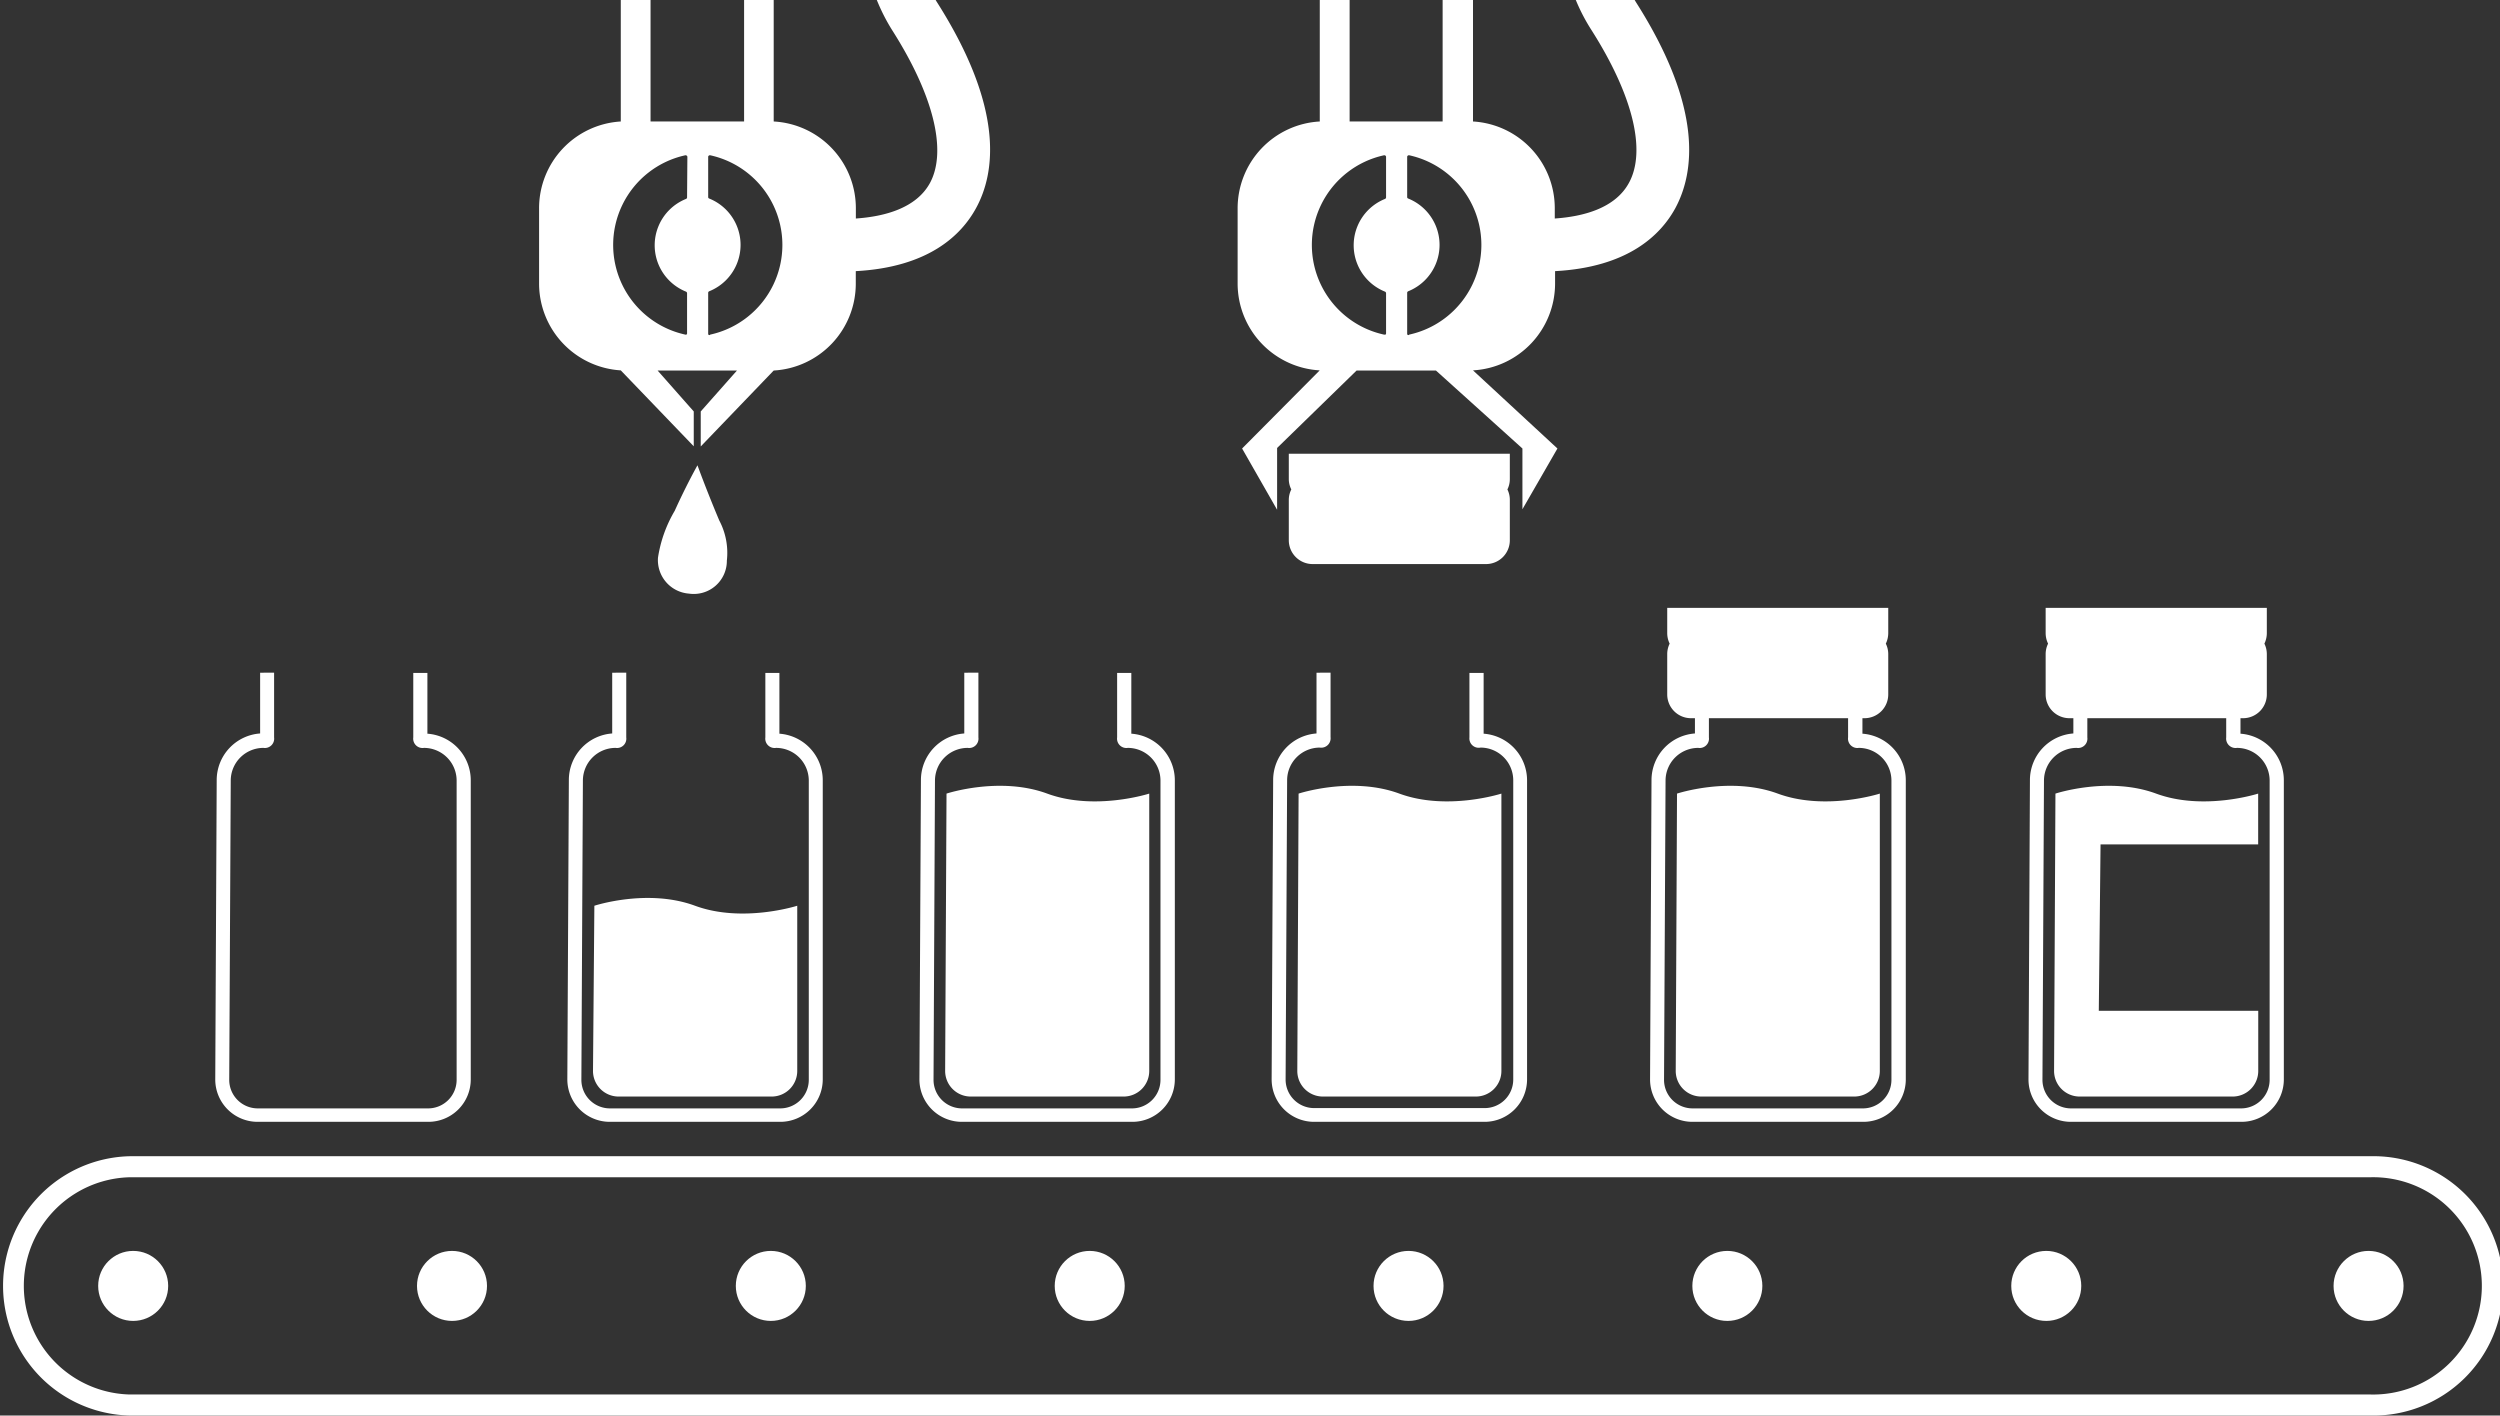 <?xml version="1.0" encoding="UTF-8"?> <svg xmlns="http://www.w3.org/2000/svg" viewBox="0 0 329.26 186.43"><rect x="0" y="0" width="329.26" height="186.43" fill="#333333" stroke="none"/> <defs> <style>.cls-1{fill:#fff;}</style> </defs> <title>Recurso 2</title> <g id="Capa_2" data-name="Capa 2"> <g id="info"> <path class="cls-1" d="M34.26,88.6v8a6.16,6.16,0,0,0-5.72,6.12l-.19,39.45a5.58,5.58,0,0,0,5.59,5.58H56.4A5.58,5.58,0,0,0,62,142.2V102.76a6.15,6.15,0,0,0-5.71-6.13v-2l0-6H54.43v8.49a1.23,1.23,0,0,0,1.41,1.38,4.31,4.31,0,0,1,4.3,4.3v39.43a3.76,3.76,0,0,1-3.74,3.75H33.94a3.76,3.76,0,0,1-3.75-3.75l.2-39.43a4.31,4.31,0,0,1,4.3-4.3,1.23,1.23,0,0,0,1.41-1.38V88.59Z"></path> <path class="cls-1" d="M105,119.29v21.77a3.37,3.37,0,0,1-3.36,3.36H81.46a3.37,3.37,0,0,1-3.36-3.36l.18-21.77s7-2.31,13.26,0S105,119.29,105,119.29Z"></path> <path class="cls-1" d="M80.63,88.6v8a6.15,6.15,0,0,0-5.71,6.12l-.2,39.45a5.59,5.59,0,0,0,5.59,5.58h22.46a5.59,5.59,0,0,0,5.59-5.58V102.76a6.15,6.15,0,0,0-5.71-6.13v-2l0-6H100.8v8.49a1.23,1.23,0,0,0,1.41,1.38,4.31,4.31,0,0,1,4.31,4.3v39.43a3.76,3.76,0,0,1-3.75,3.75H80.31a3.76,3.76,0,0,1-3.74-3.75l.2-39.43a4.31,4.31,0,0,1,4.3-4.3,1.23,1.23,0,0,0,1.41-1.38V88.59Z"></path> <path class="cls-1" d="M151.36,104.52v36.54a3.37,3.37,0,0,1-3.36,3.36H127.84a3.37,3.37,0,0,1-3.36-3.36l.18-36.54s7-2.31,13.26,0S151.36,104.52,151.36,104.52Z"></path> <path class="cls-1" d="M127,88.6v8a6.15,6.15,0,0,0-5.71,6.12l-.2,39.45a5.59,5.59,0,0,0,5.59,5.58h22.46a5.59,5.59,0,0,0,5.59-5.58V102.76A6.16,6.16,0,0,0,149,96.63v-2l0-6h-1.87v8.49a1.23,1.23,0,0,0,1.41,1.38,4.31,4.31,0,0,1,4.3,4.3v39.43a3.76,3.76,0,0,1-3.74,3.75H126.69a3.76,3.76,0,0,1-3.74-3.75l.19-39.43a4.31,4.31,0,0,1,4.31-4.3,1.23,1.23,0,0,0,1.41-1.38V88.59Z"></path> <path class="cls-1" d="M197.74,104.52v36.54a3.37,3.37,0,0,1-3.36,3.36H174.22a3.37,3.37,0,0,1-3.36-3.36l.17-36.54s7-2.31,13.27,0S197.74,104.52,197.74,104.52Z"></path> <path class="cls-1" d="M173.39,88.6v8a6.15,6.15,0,0,0-5.71,6.12l-.2,39.45a5.59,5.59,0,0,0,5.59,5.58h22.46a5.59,5.59,0,0,0,5.59-5.58V102.76a6.16,6.16,0,0,0-5.72-6.13v-2l0-6h-1.87v8.49A1.23,1.23,0,0,0,195,98.46a4.31,4.31,0,0,1,4.3,4.3v39.43a3.76,3.76,0,0,1-3.74,3.75H173.07a3.76,3.76,0,0,1-3.75-3.75l.2-39.43a4.31,4.31,0,0,1,4.3-4.3,1.24,1.24,0,0,0,1.42-1.38V88.59Z"></path> <path class="cls-1" d="M247.58,104.52v36.54a3.37,3.37,0,0,1-3.36,3.36H224.06a3.37,3.37,0,0,1-3.36-3.36l.17-36.54s7-2.31,13.27,0S247.58,104.52,247.58,104.52Z"></path> <path class="cls-1" d="M223.23,88.6v8a6.16,6.16,0,0,0-5.72,6.12l-.19,39.45a5.58,5.58,0,0,0,5.59,5.58h22.46A5.58,5.58,0,0,0,251,142.2V102.76a6.15,6.15,0,0,0-5.71-6.13v-2l0-6H243.4v8.49a1.23,1.23,0,0,0,1.41,1.38,4.31,4.31,0,0,1,4.3,4.3v39.43a3.76,3.76,0,0,1-3.74,3.75H222.91a3.76,3.76,0,0,1-3.75-3.75l.2-39.43a4.31,4.31,0,0,1,4.3-4.3,1.23,1.23,0,0,0,1.41-1.38V88.59Z"></path> <path class="cls-1" d="M245.14,94.59h.42a3.13,3.13,0,0,0,3.13-3.13V86.15a3.15,3.15,0,0,0-.32-1.38,3.21,3.21,0,0,0,.32-1.38V80.06H219.58v3.33a3.21,3.21,0,0,0,.32,1.38,3.15,3.15,0,0,0-.32,1.38v5.31a3.13,3.13,0,0,0,3.13,3.13h22.43Z"></path> <path class="cls-1" d="M297.41,104.52v6.69H276.65l-.23,21.92h21v7.93a3.37,3.37,0,0,1-3.36,3.36H273.89a3.37,3.37,0,0,1-3.36-3.36l.18-36.54s7-2.31,13.26,0S297.41,104.52,297.41,104.52Z"></path> <path class="cls-1" d="M273.07,88.6v8a6.16,6.16,0,0,0-5.72,6.12l-.19,39.45a5.58,5.58,0,0,0,5.58,5.58H295.2a5.58,5.58,0,0,0,5.59-5.58V102.76a6.15,6.15,0,0,0-5.71-6.13v-2l0-6h-1.88v8.49a1.24,1.24,0,0,0,1.42,1.38,4.31,4.31,0,0,1,4.3,4.3v39.43a3.76,3.76,0,0,1-3.75,3.75H272.74a3.76,3.76,0,0,1-3.74-3.75l.2-39.43a4.31,4.31,0,0,1,4.3-4.3,1.23,1.23,0,0,0,1.41-1.38V88.59Z"></path> <path class="cls-1" d="M295,94.59h.42a3.13,3.13,0,0,0,3.13-3.13V86.15a3.15,3.15,0,0,0-.32-1.38,3.21,3.21,0,0,0,.32-1.38V80.06H269.42v3.33a3.21,3.21,0,0,0,.32,1.38,3.15,3.15,0,0,0-.32,1.38v5.31a3.13,3.13,0,0,0,3.13,3.13H295Z"></path> <path class="cls-1" d="M195.3,74.29h.42a3.13,3.13,0,0,0,3.13-3.13V65.84a3.08,3.08,0,0,0-.32-1.38,3,3,0,0,0,.32-1.38V59.76H169.74v3.32a3,3,0,0,0,.33,1.38,3.08,3.08,0,0,0-.33,1.38v5.32a3.14,3.14,0,0,0,3.13,3.13H195.3Z"></path> <path class="cls-1" d="M90.73,78.18a4.42,4.42,0,0,1-4.07-4.74,17.21,17.21,0,0,1,2.2-6.16c1.54-3.41,3-6,3-6s1.11,3.09,2.87,7.27a9.11,9.11,0,0,1,1,5.29A4.36,4.36,0,0,1,90.73,78.18Z"></path> <path class="cls-1" d="M123.36.22,123.23,0h-7.75a25.37,25.37,0,0,0,2,3.94c5.47,8.58,7.28,15.93,5,20.16-1.82,3.33-6,4.42-9.76,4.68V27.44A11.44,11.44,0,0,0,101.9,16V0H98V16H85.68V0H81.76V16A11.44,11.44,0,0,0,71,27.44v9.92A11.46,11.46,0,0,0,81.76,48.78l9.61,10V54.19L86.61,48.8H97.06l-4.77,5.39V58.8l9.61-10a11.46,11.46,0,0,0,10.81-11.42V35.71c9.55-.51,13.88-4.71,15.83-8.28C131.11,22.75,132.29,14.23,123.36.22ZM90.49,26a.22.22,0,0,1-.14.2,6.58,6.58,0,0,0,0,12.21.24.24,0,0,1,.14.21v5.28a.2.2,0,0,1-.09.17.24.24,0,0,1-.14,0h0a12.09,12.09,0,0,1,0-23.62.24.24,0,0,1,.18.05.2.2,0,0,1,.09.17Zm3,18.12h0a.24.24,0,0,1-.14,0,.21.21,0,0,1-.08-.17V38.57a.23.23,0,0,1,.14-.21,6.58,6.58,0,0,0,0-12.21.2.2,0,0,1-.14-.2V20.67a.21.21,0,0,1,.08-.17.25.25,0,0,1,.19-.05,12.09,12.09,0,0,1,0,23.62Z"></path> <path class="cls-1" d="M215.42.22a2.53,2.53,0,0,0-.13-.22h-7.75a24.59,24.59,0,0,0,2.05,3.94c5.46,8.58,7.27,15.93,4.94,20.16-1.82,3.33-6,4.42-9.76,4.68V27.44A11.44,11.44,0,0,0,194,16V0H190V16H177.75V0h-3.93V16A11.45,11.45,0,0,0,163,27.44v9.92a11.46,11.46,0,0,0,10.81,11.42L163.59,59.07l4.61,8.07V59L178.67,48.8h10.45l11.39,10.27v8l4.61-8L194,48.78a11.46,11.46,0,0,0,10.81-11.42V35.71c9.55-.51,13.88-4.71,15.83-8.28C223.17,22.75,224.36,14.23,215.42.22ZM182.55,26a.22.22,0,0,1-.14.2,6.58,6.58,0,0,0,0,12.21.24.24,0,0,1,.14.21v5.28a.21.21,0,0,1-.08.17.24.24,0,0,1-.14,0h-.05a12.09,12.09,0,0,1,0-23.62.27.27,0,0,1,.19.05.21.21,0,0,1,.08.17Zm3,18.12h0a.24.24,0,0,1-.14,0,.21.21,0,0,1-.08-.17V38.57a.23.23,0,0,1,.14-.21,6.58,6.58,0,0,0,0-12.21.2.2,0,0,1-.14-.2V20.67a.21.21,0,0,1,.08-.17.25.25,0,0,1,.19-.05,12.09,12.09,0,0,1,0,23.62Z"></path> <path class="cls-1" d="M312.18,186.43H17.07a17.08,17.08,0,0,1,0-34.15H312.18a17.08,17.08,0,1,1,0,34.15ZM17.07,155.05a14.31,14.31,0,0,0,0,28.61H312.18a14.31,14.31,0,1,0,0-28.61Z"></path> <circle class="cls-1" cx="17.54" cy="169.36" r="4.61"></circle> <circle class="cls-1" cx="59.53" cy="169.36" r="4.61"></circle> <circle class="cls-1" cx="101.52" cy="169.36" r="4.61"></circle> <circle class="cls-1" cx="143.52" cy="169.36" r="4.61"></circle> <circle class="cls-1" cx="185.51" cy="169.36" r="4.61"></circle> <circle class="cls-1" cx="227.5" cy="169.36" r="4.61"></circle> <circle class="cls-1" cx="269.5" cy="169.36" r="4.61"></circle> <circle class="cls-1" cx="311.95" cy="169.36" r="4.61"></circle> </g> </g> </svg> 